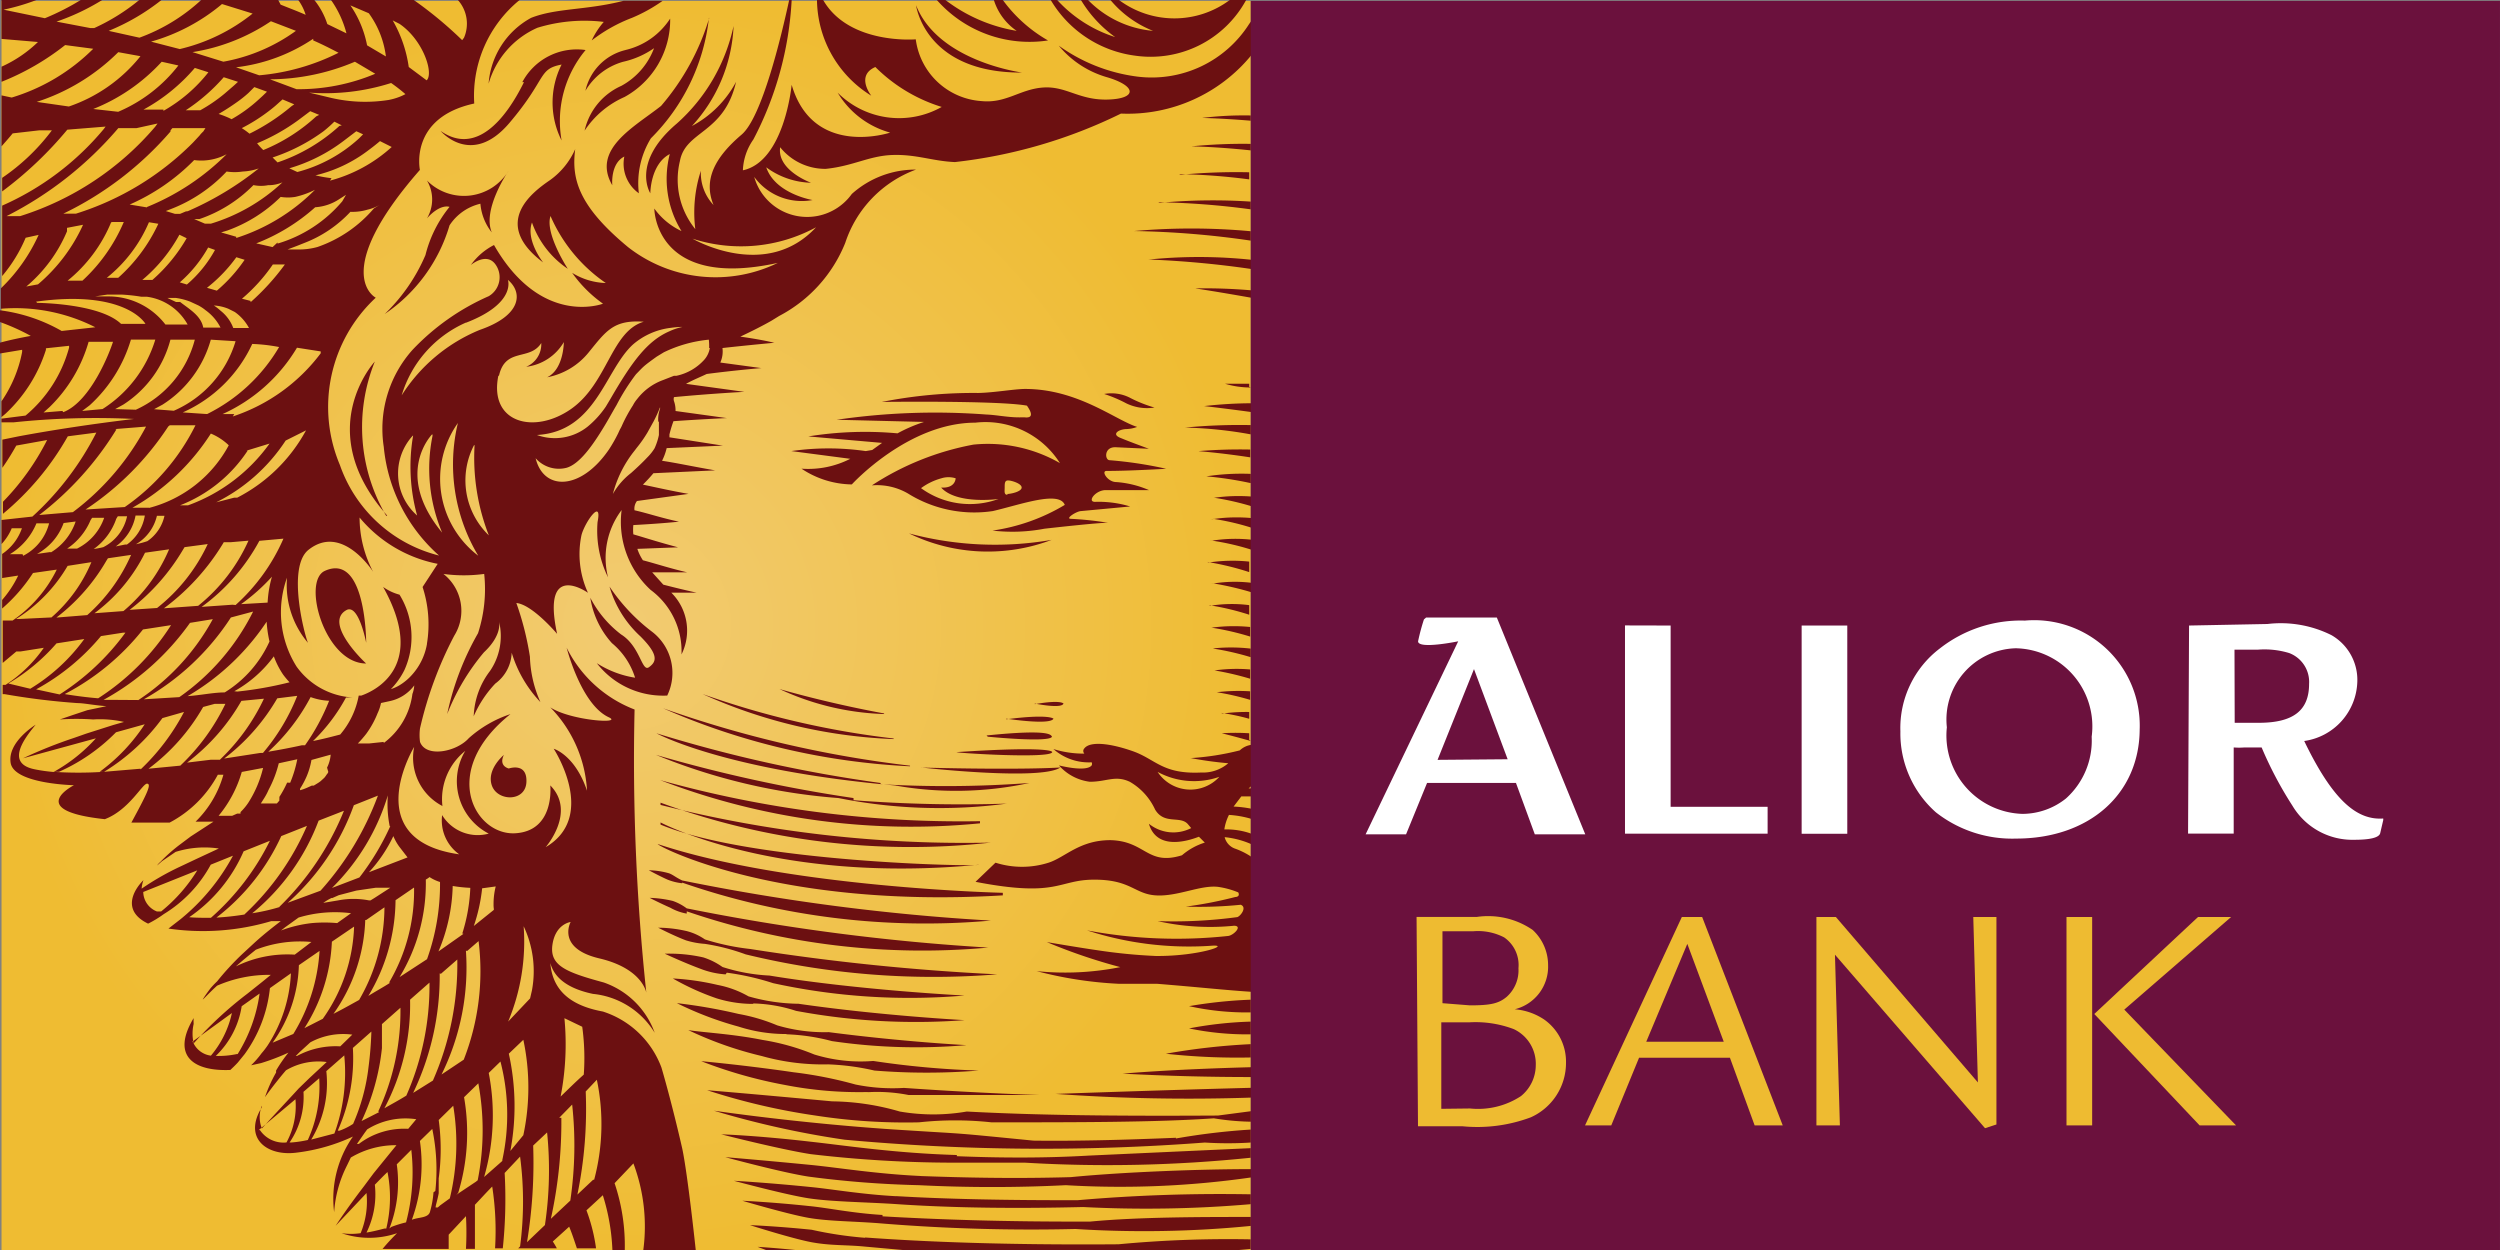 <svg xmlns="http://www.w3.org/2000/svg" xmlns:xlink="http://www.w3.org/1999/xlink" width="87.645" height="43.839" viewBox="0 0 87.645 43.839">
  <rect x="0" y="0" width="87.645" height="43.839" fill="#808080" stroke="none"/>
  <defs>
    <radialGradient id="radial-gradient" cx="0.5" cy="0.5" r="0.5" gradientUnits="objectBoundingBox">
      <stop offset="0" stop-color="#f2cb72"/>
      <stop offset="1" stop-color="#efbc32"/>
    </radialGradient>
    <linearGradient id="linear-gradient" x1="-4.259" y1="-6.197" x2="-5.259" y2="-6.197" gradientUnits="objectBoundingBox">
      <stop offset="0.5" stop-color="#6b113d"/>
      <stop offset="1" stop-color="#490624"/>
    </linearGradient>
  </defs>
  <g id="Alior" transform="translate(0.05 0.03)">
    <g id="Warstwa_1" data-name="Warstwa 1" transform="translate(-0.05 -0.03)">
      <rect id="Rectangle_2019" data-name="Rectangle 2019" width="43.795" height="43.795" transform="translate(0.054 0.032)" fill="url(#radial-gradient)"/>
      <path id="Path_6592" data-name="Path 6592" d="M91.037,19.7a6.311,6.311,0,0,0,5,.227,11.658,11.658,0,0,1-5-.227Zm3.41,6.495s1.548.238,1.656,0c0,0-.152-.173-1.656.022Zm1-.53s.942.195,1.007,0c0,0-.087-.141-1.007.022Zm-5.282.346s-1.732-.3-3.669-.855a9.352,9.352,0,0,0,3.669.877Zm-7.079,5.932a26.054,26.054,0,0,0,10.824,1.331,76.159,76.159,0,0,1-10.824-1.407c-.227-.108-.314-.195-.455-.249a2.717,2.717,0,0,0-.714-.108s.379.206.649.325a1.883,1.883,0,0,0,.52.13Zm7.988-4.1a39.66,39.66,0,0,1-8.659-2.013,24.442,24.442,0,0,0,8.659,2.035Zm-.574-.953a30.4,30.4,0,0,1-6.7-1.559,17.914,17.914,0,0,0,6.7,1.58ZM94.327,32.3s-7.49-.173-12.1-1.71c0,.076,4.2,2.273,12.1,1.8Zm-.8-2.511a39.217,39.217,0,0,1-11.214-1.44,24.517,24.517,0,0,0,11.214,1.515Zm-11.2-.649a25.47,25.47,0,0,0,11.571,1.4,43.3,43.3,0,0,1-11.571-1.321Zm6.765-.162a51.534,51.534,0,0,1-6.928-1.515,21.021,21.021,0,0,0,6.4,1.515,17.958,17.958,0,0,0,5.9.195,49.28,49.28,0,0,1-5.369-.119Zm-6.765.855s4.07,2.165,11.16,1.483c0,.076-7.978-.076-11.16-1.407Zm.92,3.117A25.5,25.5,0,0,0,93.819,34.22a76.583,76.583,0,0,1-10.575-1.375,1.775,1.775,0,0,0-.487-.26,3.907,3.907,0,0,0-.812-.108s.379.195.725.346a1.786,1.786,0,0,0,.574.206Zm8.216-5.044s4.2.476,4.882,0C96.3,27.909,95.064,28,91.459,27.909ZM93.8,26.827s2.165.216,2.251,0c-.043-.065-.065-.271-2.295-.043ZM71.315,22.389c.433-.238.693,1.147.693,1.147s0-3.182-1.45-2.522c-.812.368,0,3.247,1.45,3.247C71.975,24.24,70.492,22.844,71.315,22.389Zm24.744,4.979s.076-.227-3.356,0C92.7,27.4,96.005,27.606,96.059,27.368Zm-6.018,1.082a49.109,49.109,0,0,1-7.858-1.743S84.521,28,90.55,28.537a12.2,12.2,0,0,0,4.709-.087,39.575,39.575,0,0,1-5.217.043Zm2.674,13.043c-2.165-.065-3.843-.325-5.109-.465-1.959-.227-3.15-.26-3.15-.26s2.078.53,3.128.693a43.189,43.189,0,0,0,5.022.3h2.5a48.818,48.818,0,0,0,7.913-.173v-.336l-5.661.26c-1.732.1-3.28.076-4.644.022Zm-1.256.736c-1.6-.076-2.879-.292-3.875-.39-1.775-.173-2.988-.271-2.988-.271s1.992.541,2.923.682a35.428,35.428,0,0,0,3.864.3,51.123,51.123,0,0,0,5.152,0,32.213,32.213,0,0,0,6.495-.271v-.292c-1.786,0-4.47.1-6.321.281C94.706,42.327,92.942,42.284,91.459,42.23Zm-1.97,2.165a13.425,13.425,0,0,1-1.862-.281c-1.266-.13-2.165-.162-2.165-.162s1.494.476,2.165.6,1.212.087,1.862.152L91,44.839h11.43l.585-.054v-.336a41.139,41.139,0,0,0-4.633.173c-3.886.032-6.83-.087-8.876-.238ZM76.413,28.537c.195.563,1.18.585,1.212-.119s-.617-.476-.617-.476-.368-.076-.173-.476C76.835,27.466,76.218,27.974,76.413,28.537Zm14.18,14.4c-1.234-.065-2.241-.249-3.031-.325-1.5-.152-2.663-.216-2.663-.216s1.851.5,2.641.617,1.927.13,2.966.195c2.165.152,4.5.162,6.635.108a42.812,42.812,0,0,0,5.878-.1v-.346a57.91,57.91,0,0,0-6.062.206Q93.115,43.085,90.593,42.934Zm-4.546,1.894h1.082c-.823-.087-1.4-.119-1.4-.119ZM95.009,3.544s-2.944-.379-3.724-2.36C91.286,1.184,91.589,3.565,95.009,3.544Zm-4.9,40.05c-1.082-.065-1.905-.249-2.587-.314-1.331-.141-2.327-.184-2.327-.184s1.613.476,2.327.6,1.645.119,2.544.195a64.784,64.784,0,0,0,6.809.195,38.177,38.177,0,0,0,6.148-.108v-.314c-1.689,0-3.929,0-5.629.162-3.031.011-5.445-.076-7.285-.184Zm2.955-3.626a6.884,6.884,0,0,1-2.349,0,8.757,8.757,0,0,0-2.371-.357c-3.247-.3-4.384-.39-4.384-.39a22.731,22.731,0,0,0,3.8.888,20.621,20.621,0,0,0,3.626.238,11.756,11.756,0,0,1,2.544,0c2.955,0,5.78,0,7.794-.141a8.908,8.908,0,0,0,1.3.119v-.368l-1.158.152C98.235,40.13,95.529,40.1,93.061,39.968Zm6.581-24.68a4.622,4.622,0,0,1-.888-.357,1.429,1.429,0,0,0-.877-.119,4.752,4.752,0,0,1,.769.325A1.667,1.667,0,0,0,99.642,15.288ZM100.9,27.574a12.99,12.99,0,0,0,1.331.184,1.364,1.364,0,0,1-.953.325c-1.353.065-1.591-.465-2.392-.747s-1.5-.357-1.7-.1a.13.13,0,0,0,0,.184A3.54,3.54,0,0,1,96.1,27.26a1.873,1.873,0,0,0,1.342.465.13.13,0,0,1,0,.108c-.195.249-1.147,0-1.147,0a1.721,1.721,0,0,0,1.082.574c.6,0,.888-.238,1.4,0a2.165,2.165,0,0,1,.888.974c.325.541.877.206,1.147.509l.119.141a1.364,1.364,0,0,1-1.483-.152c.292,1,1.5.552,1.754.455l.206.206a2.241,2.241,0,0,0-.8.444c-1.223.379-1.266-.5-2.511-.53-1.082,0-1.58.6-2.165.79a3.074,3.074,0,0,1-1.862,0l-.7.671c2.912.563,2.879-.076,4.167-.076s1.407.509,2.165.552,1.548-.368,2.165-.3a2.933,2.933,0,0,1,.714.195h0s.087.152-.108.162a14.355,14.355,0,0,1-1.732.336,14.256,14.256,0,0,0,1.927-.065c.227.087,0,.39-.119.433a16.821,16.821,0,0,1-2.793.141,8.411,8.411,0,0,0,2.674.162c.314,0,0,.325-.195.357a16.929,16.929,0,0,1-4.958-.195,11.55,11.55,0,0,0,4.33.541c.779-.065-.368.368-1.916.357a19.113,19.113,0,0,1-2.078-.206c-.541-.076-1.743-.281-1.743-.281a19.582,19.582,0,0,0,2.576.877,9.85,9.85,0,0,1-2.933.141,13.953,13.953,0,0,0,2.879.444h1.342c1.353.108,2.446.227,3.312.281v-4.73a2.641,2.641,0,0,0-.552-.281.574.574,0,0,1-.39-.411,3.106,3.106,0,0,1,.942.249v-.368a2.587,2.587,0,0,0-.953-.152,1.634,1.634,0,0,1,.162-.509,3.485,3.485,0,0,1,.79.141v-.357a3.983,3.983,0,0,0-.628-.076l.271-.357h.357v-.281h-.1l.1-.087v-1.44a.736.736,0,0,0-.411.195,9.277,9.277,0,0,1-1.732.271Zm-1.147.487a2.684,2.684,0,0,0,2.165.173,1.375,1.375,0,0,1-2.165-.173Zm-12.989,9.2a7.057,7.057,0,0,1,1.57.238,20.382,20.382,0,0,0,4.719.141s-2.165-.108-4.828-.455a5.813,5.813,0,0,1-1.808-.238,6.354,6.354,0,0,0-1.353-.4,18.7,18.7,0,0,0-2.165-.379,11.821,11.821,0,0,0,2.165.823,5.412,5.412,0,0,0,1.656.26Zm-1.169-1.082a5.218,5.218,0,0,1,1.483.26,22.85,22.85,0,0,0,5.91.325s-2.912-.152-5.824-.574a6.6,6.6,0,0,1-1.754-.26,3.507,3.507,0,0,0-1.082-.4,8.941,8.941,0,0,0-1.57-.227A8.865,8.865,0,0,0,84.293,36a4.33,4.33,0,0,0,1.256.195ZM84.65,35.1a9.179,9.179,0,0,1,1.624.368,22.428,22.428,0,0,0,6.711.433s-3.7-.184-6.841-.7a6.375,6.375,0,0,1-1.645-.3,2.435,2.435,0,0,0-.671-.336,5.412,5.412,0,0,0-1.353-.13s.671.314,1.256.53a2.966,2.966,0,0,0,.877.195Zm3.561,3.215a8.519,8.519,0,0,1,1.613.216,22.667,22.667,0,0,0,3.659,0,30.959,30.959,0,0,1-3.7-.336,5.51,5.51,0,0,1-2.067-.227,8.107,8.107,0,0,0-1.808-.509c-1.082-.216-2.078-.26-2.609-.346a12.816,12.816,0,0,0,2.576.909,7.891,7.891,0,0,0,2.338.292Zm1.407.974a5.672,5.672,0,0,1,1.407.1h4.611s-1.992-.054-4.774-.249a6.5,6.5,0,0,1-1.7-.119A14.44,14.44,0,0,0,87,38.593c-1.4-.206-2.76-.346-3.247-.39a16.171,16.171,0,0,0,2.933.833,13.53,13.53,0,0,0,2.879.249Zm13.455-.53v-.346c-2.912.076-4.546.227-4.546.227,1.656.087,3.172.119,4.492.119ZM83.882,34.09a7.329,7.329,0,0,1,1.429.368,27.829,27.829,0,0,0,8.822.7,80.253,80.253,0,0,1-8.659-.888,8.226,8.226,0,0,1-1.591-.336,1.97,1.97,0,0,0-.639-.292,4.546,4.546,0,0,0-1-.119s.541.281.974.444A2.912,2.912,0,0,0,83.882,34.09ZM103.019,5.232V5.048a12.128,12.128,0,0,0-1.71.087S101.991,5.146,103.019,5.232ZM100.4,40.888c-1.829.076-3.475.119-5,.1-3.052-.3-2.165-.216-4.535-.368-3.54-.216-6.668-.682-6.668-.682a31.986,31.986,0,0,0,4.579,1.017,75.326,75.326,0,0,0,12.632.1,12.793,12.793,0,0,0,1.613,0V40.6a23.467,23.467,0,0,0-2.63.314ZM89.521,16.814a9.136,9.136,0,0,0-2.609,0l2.067.271a3.247,3.247,0,0,1-1.71.346,3.247,3.247,0,0,0,1.764.552s1.97-2.165,4.33-2.165a3.085,3.085,0,0,1,2.966,1.418,5.066,5.066,0,0,0-3.031-.649,9.742,9.742,0,0,0-3.561,1.429A2.165,2.165,0,0,1,91,18.3a4.395,4.395,0,0,0,2.977.617c.974-.227,2.327-.725,2.522-.216a6.787,6.787,0,0,1-2.533.9,6,6,0,0,0,1.818-.065c.574-.065,2.057-.227,2.241-.206a11.441,11.441,0,0,0-1.31-.141c-.216,0,.184-.26.346-.271h0l1.732-.162a3.81,3.81,0,0,0-1.234-.162c-.281,0,0-.39.346-.411h1.548A3.518,3.518,0,0,0,98.3,17.9c-.292,0-.541-.39-.336-.39.833,0,2.089-.076,2.089-.076a14.244,14.244,0,0,0-1.981-.3c-.173,0-.206-.465.206-.455l1.169.054c-.325-.119-.736-.271-1.017-.39s-.065-.281.206-.3a1.191,1.191,0,0,0,.4-.076c-.758-.238-2.078-1.331-3.929-1.331-.368,0-1.082.13-1.645.141a16.561,16.561,0,0,0-3.377.314s4.092-.054,5.087.13c.152.216.249.444-.076.411H94.9c-.411,0-.8-.087-1.158-.1a23.878,23.878,0,0,0-5.239.184l3.063.076a5.412,5.412,0,0,0-.931.4,12.535,12.535,0,0,0-3.128.108l2.587.227-.346.249Zm1.938,1.3a2.165,2.165,0,0,1,.714-.346.833.833,0,0,1,.5,0s0,.357-.509.325c.552.606,2.013.4,2.013.4a2.912,2.912,0,0,1-2.717-.379Zm3.052.238c-.152,0-.119-.119-.119-.26s0-.249.119-.249.476.108.476.249-.368.227-.53.227ZM99.491,10.1a34.087,34.087,0,0,1,3.583.336v-.325a17.482,17.482,0,0,0-3.637-.011Zm2.284,8.356a9.742,9.742,0,0,1,1.3.3v-.346a6.072,6.072,0,0,0-1.353.043ZM82.561,25.387A1.818,1.818,0,0,0,82,23.125a6.57,6.57,0,0,1-1.461-1.559,3.8,3.8,0,0,0,1.082,1.743c.671.671.552.9.3,1.082s-.3-.725-.974-1.147a3.821,3.821,0,0,1-1.082-1.288,3.074,3.074,0,0,0,.758,1.591,2.565,2.565,0,0,1,.812,1.212,3.507,3.507,0,0,1-1.342-.509,2.944,2.944,0,0,0,2.414,1.137Zm20.566,14.072v-.325c-3.356.087-6.949.216-6.949.216a65.279,65.279,0,0,0,6.841.13Zm0-28.046v-.227a19.484,19.484,0,0,0-2.057-.076s.725.108,1.948.325Zm0,4.005v-.281a15.057,15.057,0,0,0-1.743.1s.6.065,1.634.206Zm-1.472,4.535a8.811,8.811,0,0,1,1.472.346v-.368a5.217,5.217,0,0,0-1.58.043Zm.054,1.5a10.825,10.825,0,0,1,1.418.336v-.346a4.784,4.784,0,0,0-1.526.032Zm0-2.262a8.659,8.659,0,0,1,1.418.336v-.357a5.737,5.737,0,0,0-1.526.043ZM74.14,7.332a1.3,1.3,0,0,1,0,1.321c.476-.53.79-.4.79-.4a4.33,4.33,0,0,0-.844,1.689,6.278,6.278,0,0,1-1.429,2.067A5.694,5.694,0,0,0,74.93,8.9a1.775,1.775,0,0,1,1.082-.758,1.862,1.862,0,0,0,.4,1.007C76.067,8.339,77,6.986,77,6.986a1.829,1.829,0,0,1-2.858.346Zm3.4-3.453C76.889,5.2,75.85,6.455,74.616,5.59c0,0,1.082,1.288,2.414-.281s.985-1.883,1.829-2.046a2.955,2.955,0,0,0,0,2.663A3.886,3.886,0,0,1,79.7,2.754a2.165,2.165,0,0,0-2.219,1.126Zm6.495-2.251a8.432,8.432,0,0,1-1.689,3.085c-.931.736-2.446,1.515-1.71,2.782,0,0-.076-.758.422-1.007a1.266,1.266,0,0,0,.509,1.288,3.009,3.009,0,0,1,.422-1.927,7.047,7.047,0,0,0,2.035-4.221Zm18.932.206a4.048,4.048,0,0,1-3.929,1.851A6.029,6.029,0,0,1,96.287,2.6a3.42,3.42,0,0,0,1.667,1.1c1.082.314,1.082.758.065.79s-1.461-.476-2.273-.422-1.3.563-2.165.476a2.49,2.49,0,0,1-2.306-2.165S88.937,2.58,88.028,1h-.216a3.994,3.994,0,0,0,1.905,3.356s-.563-.7.141-1.007a5.639,5.639,0,0,0,2.327,1.4,3.042,3.042,0,0,1-3.648-.5,3.107,3.107,0,0,0,1.84,1.4s-2.7.9-3.453-1.678c0,0-.249,2.684-1.71,3a2.013,2.013,0,0,1,.368-1.082A11.831,11.831,0,0,0,86.924,1h-.087c-.271,1.256-.953,4.113-1.667,4.719-.931.79-1.353,1.58-.985,2.468a1.634,1.634,0,0,1-.444-1.2,4.73,4.73,0,0,0-.195,2.046,2.749,2.749,0,0,1-.541-2.381c.195-1.082,1.548-.953,1.97-2.782a3.745,3.745,0,0,1-1.548,1.548,5.531,5.531,0,0,0,1.461-3.507A6.365,6.365,0,0,1,82.9,5.33c-1.624,1.375-.931,2.446-.931,2.446s0-1.017.682-1.375a3.485,3.485,0,0,0,.411,2.7,2.446,2.446,0,0,1-.953-.79s0,2.858,4.33,1.905a4.979,4.979,0,0,1-5.25-.552C79.444,8.22,79.2,7.267,79.336,6.228a2.652,2.652,0,0,1-.877,1.082c-.585.4-2.1,1.494-.249,2.89,0,0-.617-.779-.39-1.4a3.247,3.247,0,0,0,1.256,1.624s-.812-1.245-.606-1.851a5.488,5.488,0,0,0,1.938,2.349,2.371,2.371,0,0,1-1.18-.357,4.525,4.525,0,0,0,1.082,1.082s-2.165.833-3.821-2.057a2.273,2.273,0,0,0-.812.7s.563-.476.877,0a.769.769,0,0,1-.249,1.093,8.237,8.237,0,0,0-2.674,1.883,4.157,4.157,0,0,0-1.007,3.4,5.823,5.823,0,0,0,1.938,3.81,4.947,4.947,0,0,1-3.475-3.172,5.228,5.228,0,0,1,1.256-5.867s-1.645-.833,1.548-4.481c0,0-.39-1.829,1.905-2.327A4.33,4.33,0,0,1,77.387,1H75.222a1.245,1.245,0,0,1,.216,1.321l-.065.087A13.952,13.952,0,0,0,73.675,1h-2.9a3.582,3.582,0,0,1,.541,1.169l-.671-.325A2.619,2.619,0,0,0,70.189,1h-.563a1.786,1.786,0,0,1,.26.52c-.292-.13-.585-.238-.877-.357L68.923,1h-2.7a6.408,6.408,0,0,1-2.165,1.321L62.98,2.082A7.577,7.577,0,0,0,64.831,1h-.779a7.166,7.166,0,0,1-1.58.985h-.13l-1.191-.227A7.826,7.826,0,0,0,62.753,1H62a8.659,8.659,0,0,1-1.256.639l-1.45-.3A7.382,7.382,0,0,0,60.447,1H59.224V2.364l1.277.108a4.47,4.47,0,0,1-1.277.866v.53a8.908,8.908,0,0,0,2.23-1.288l.985.13a6.841,6.841,0,0,1-2.858,1.71l-.357-.076V6.131c.13-.152.26-.292.39-.455l.942-.108h.433l-.065.087a7.3,7.3,0,0,1-1.678,1.58v.476A13.184,13.184,0,0,0,61.53,5.546h0l1.342-.108-.065.087h0a9.742,9.742,0,0,1-3.561,2.684v2.468a5.163,5.163,0,0,0,.823-1.342l.455-.1A6.051,6.051,0,0,1,59.2,11.11v.714a6.2,6.2,0,0,1,3.312.649l-1.18.13a5.834,5.834,0,0,0-2.165-.725v.411a7.382,7.382,0,0,1,1.082.487c-.357.065-.725.141-1.082.238v.379l.779-.13v.076a4.557,4.557,0,0,1-.725,1.732v.552l.13-.108a5.206,5.206,0,0,0,1.429-2.251V13.21l.812-.087v.065a4.7,4.7,0,0,1-1.526,2.381l-.844.108v.13h.422a27.5,27.5,0,0,1,4.221-.119c-1.45.173-2.8.379-4.027.606l-.585.119h0V17.4c.227-.325.39-.606.487-.779l1.082-.195a8.724,8.724,0,0,1-1.548,2.165v.422a9.742,9.742,0,0,0,2.273-2.717l1-.13a10.24,10.24,0,0,1-2.241,2.944l-1.082.119v.844a1.851,1.851,0,0,0,.357-.552h.357a1.786,1.786,0,0,1-.693.9h0v.844l.563-.087a3.778,3.778,0,0,1-.563.855v.3a5.845,5.845,0,0,0,1.082-1.245l.833-.119a4.644,4.644,0,0,1-1.548,1.786h-.346V24.24l.476-.4h.141l.823-.13a4.806,4.806,0,0,1-1.342,1.3h-.1v.325h.065a24.786,24.786,0,0,0,2.555.314c.227,0,.574.076,1.017.108l-.671.141-.52.173-.444.152a8.486,8.486,0,0,1,1.169,0,3.775,3.775,0,0,1,1.082.087l-.379.108-.942.3-.433.152a16.238,16.238,0,0,0-1.786.714l2.555-.7a5.726,5.726,0,0,1-1.483,1.18,5.488,5.488,0,0,1-.628-.087c-1.017-.184-.5-.974,0-1.57,0,0-1,.606-.877,1.342s2.219.779,2.219.779-1.754.888,1.082,1.191c.855-.325,1.321-1.256,1.483-1.245s0,.346-.552,1.364h1.342a4.07,4.07,0,0,0,1.689-1.678h.195a3.691,3.691,0,0,1-.974,1.645h.628l-.8.52-.346.26a5.672,5.672,0,0,0-.714.628.628.628,0,0,0-.119.13l.173-.152.476-.325a3.377,3.377,0,0,1,1.515-.119l-.79.368-.574.271a9.449,9.449,0,0,0-1.342.769,1.082,1.082,0,0,1,.065-.3c-.368.368-.758,1.082.162,1.526a3.8,3.8,0,0,0,.552-.336h0a4.579,4.579,0,0,0,1.645-1.732l.779-.314a7.361,7.361,0,0,1-1.764,2.165h0l-.065.054-.433.336a8.4,8.4,0,0,0,3.6-.26h.336c-.238.184-.563.433-.909.747l-.422.39a9.676,9.676,0,0,0-.9.974,3.249,3.249,0,0,0-.227.238h0c-.1.13-.184.249-.26.368s.173-.173.487-.455a4.525,4.525,0,0,1,1.883-.379l-.292.238-.53.422a13.335,13.335,0,0,0-1.883,1.743,1.526,1.526,0,0,1,0-.682,1.758,1.758,0,0,1,0-.206c-.8,1.331,0,1.873,1.288,1.818.065-.065.152-.141.26-.26l.238-.292h0a4.774,4.774,0,0,0,.888-2.316l.736-.52a5.055,5.055,0,0,1-.812,2.522h0a2.772,2.772,0,0,1-.216.281,3.247,3.247,0,0,1-.368.422l.346-.076a7.414,7.414,0,0,0,.963-.368,5.25,5.25,0,0,0-.433.628V38.6a4.959,4.959,0,0,0-.39.866s.292-.422.736-.942a2.23,2.23,0,0,1,1.429-.292l-.606.563-.379.368h0c-.087.1-1.007,1.082-1.288,1.4a1.082,1.082,0,0,1,0-.8v.054c-.671,1.082.173,1.732,1.223,1.591a6.5,6.5,0,0,0,1.97-.563,3.8,3.8,0,0,0-.66,2.652,4.221,4.221,0,0,1,.444-1.624l.141-.292a3.074,3.074,0,0,1,1.6-.433l-.238.292-.563.693-.346.465c-.357.465-.693.931-.985,1.375l1.082-1.147a2.9,2.9,0,0,1-.206,1.407,2.317,2.317,0,0,1-.671,0,3.009,3.009,0,0,0,1.948,0,7.34,7.34,0,0,0-.509.552H74.9v-.5l.606-.649a10.42,10.42,0,0,1,0,1.147h.314V43.237c.206-.216.4-.433.606-.639a10.133,10.133,0,0,1,.1,2.165h.271a16.581,16.581,0,0,0,.065-2.641l.541-.574a12.058,12.058,0,0,1,0,3.15l-.065.065h1.353a2.379,2.379,0,0,0-.141-.238l.574-.52c.1.238.184.5.271.758h.671a6.094,6.094,0,0,0-.336-1.331l.574-.53a7.382,7.382,0,0,1,.336,1.927h.433a6.841,6.841,0,0,0-.357-2.349l.66-.693a6.278,6.278,0,0,1,.346,3.042h1.84s-.281-2.663-.476-3.572c0,0-.325-1.45-.725-2.825a3.247,3.247,0,0,0-2.057-1.97c-.877-.162-1.754-.563-1.84-1.7.108.411.465.866,1.494,1.082a2.868,2.868,0,0,1,2.165,1.364,2.912,2.912,0,0,0-1.786-1.764c-1.31-.357-1.905-.585-1.8-1.321s.639-.8.639-.8-.509.92,1.007,1.277,1.645,1.2,1.645,1.2a77.1,77.1,0,0,1-.411-9.926,4.427,4.427,0,0,1-2.381-2.165s.5,1.981,1.472,2.435c.541.249-1.342.119-2.046-.346a4.535,4.535,0,0,1,1.288,2.923c-.422-1.256-1.169-1.472-1.169-1.472S80.137,29.62,78.3,30.7c0,0,1.082-1.234.162-2.165,0,0,.173,1.6-1.234,1.678s-2.684-2.165-.162-4.178a4.135,4.135,0,0,0-1.461.844c-.422.476-1.5.7-1.71.13h0a1.8,1.8,0,0,1,0-.476,13.422,13.422,0,0,1,1.2-3.247,1.645,1.645,0,0,0-.379-2.165,5.3,5.3,0,0,0,1.429,0,5.012,5.012,0,0,1-.216,2.078,9.742,9.742,0,0,0-1.082,2.836,7.75,7.75,0,0,1,1.288-2.165c.66-.617.53-1.082.53-1.082a2.165,2.165,0,0,1-.314,1.732,2.782,2.782,0,0,0-.574,1.591,3.94,3.94,0,0,1,.758-1.147,1.4,1.4,0,0,0,.574-1.082,4.33,4.33,0,0,0,1.007,1.732,4.157,4.157,0,0,1-.368-1.591,10.294,10.294,0,0,0-.476-1.883c.563.054,1.429,1.082,1.429,1.082-.563-2.609,1.082-1.44,1.082-1.44a3.247,3.247,0,0,1-.227-2.024c.119-.455.736-1.321.563-.455a3.713,3.713,0,0,0,.368,1.938,2.782,2.782,0,0,1,.476-2.36,3.247,3.247,0,0,0,1.017,2.8,2.674,2.674,0,0,1,1.082,2.262,1.873,1.873,0,0,0-.357-2.165h.888c-.455-.1-.833-.195-1.169-.281l-.39-.433h1.223c-.649-.152-1.082-.3-1.548-.422a1.7,1.7,0,0,1-.195-.4l1.429-.054c-.66-.173-1.158-.336-1.57-.455a1.733,1.733,0,0,1,0-.325c1.007-.054,1.6-.119,1.6-.119-.617-.13-1.082-.292-1.559-.4a.439.439,0,0,1,.087-.325l1.808-.249c-.671-.119-1.18-.238-1.6-.325.152-.152.271-.281.368-.4l2.165-.1c-.758-.13-1.353-.26-1.862-.336a1.97,1.97,0,0,0,.162-.444l1.97-.087-1.873-.292v-.1a4.331,4.331,0,0,1,.141-.465c1.082-.076,1.873-.108,1.873-.108l-1.8-.249a.974.974,0,0,0-.054-.346.227.227,0,0,1,0-.141c1.375-.13,2.468-.184,2.468-.184l-2.046-.281c.227-.13.5-.238.725-.346,1.082-.141,1.916-.206,1.916-.206l-1.44-.195a.931.931,0,0,0,.076-.509c1.082-.119,1.818-.184,1.818-.184-.422-.1-.823-.162-1.191-.216.39-.184.758-.368,1.082-.552l.281-.173a4.99,4.99,0,0,0,2.316-2.565,4.092,4.092,0,0,1,2.479-2.565,3.334,3.334,0,0,0-2.251.855,1.927,1.927,0,0,1-3.421-.6,2.067,2.067,0,0,0,2.046.812s-1.31-.216-1.624-1.147a2.76,2.76,0,0,0,1.57.541s-1.2-.433-1.082-1.245a2.024,2.024,0,0,0,1.6.758c.974-.1,1.526-.465,2.36-.487s1.386.216,2.165.249a17.6,17.6,0,0,0,5.823-1.7,5.6,5.6,0,0,0,4.579-2.057V1.725ZM64.82,32.953h-.152a.747.747,0,0,1-.476-.682l1.894-.758A5.639,5.639,0,0,1,64.82,32.953ZM65.9,37.532l1.4-1.017a3.453,3.453,0,0,1-.736,1.494.79.79,0,0,1-.628-.476Zm1.57.422a3.127,3.127,0,0,1-.736.065,3.052,3.052,0,0,0,.909-1.743l.628-.444a5.412,5.412,0,0,1-.769,2.122ZM79.964,42.36l-.552.52a14.9,14.9,0,0,0,.292-3.615l.39-.411A7.577,7.577,0,0,1,80,42.36Zm-1.082-5.7.7.336a8.074,8.074,0,0,1,.054,1.678c-.281.249-.541.509-.812.769a9.6,9.6,0,0,0,.13-2.782Zm-.108,3.529.455-.465a13.228,13.228,0,0,1-.065,3.366l-.682.639a15.8,15.8,0,0,0,.368-3.54ZM72.278,8.306A4.535,4.535,0,0,1,70.3,9.659a2.381,2.381,0,0,1-.628.087h-.422l.314-.119.3-.119a4.33,4.33,0,0,0,1.591-1.082,1.818,1.818,0,0,0,.6-.076,1.472,1.472,0,0,0,.433-.173Zm-4.9,10.142-.628.162a6.224,6.224,0,0,0,2.435-2.165l.714-.357a5.715,5.715,0,0,1-2.414,2.36Zm2.414,1.386Zm.974,7.577a1.256,1.256,0,0,1-.13.5l.043.152h0a.238.238,0,0,1-.054.087.822.822,0,0,1-.087.119h0l-.13.119h0l-.076.054h0l-.162.1H70.1l-.119.054h0a1.829,1.829,0,0,1-.292.108v-.054h0a2.977,2.977,0,0,0,.227-.422,2.609,2.609,0,0,0,.173-.585l.823-.227h-.152ZM70.914,29h0l-.022-.043Zm-1.678-.563a3.756,3.756,0,0,1-.271.5h0v.054a.465.465,0,0,0,0,.076h0l-.087.1h-.563l.13-.206a2.066,2.066,0,0,0,.141-.271,3.983,3.983,0,0,0,.357-.931l.649-.141a4.167,4.167,0,0,1-.249.823Zm.52-1.31c-.39.087-.79.162-1.18.227a6.993,6.993,0,0,0,1.483-1.916,2.165,2.165,0,0,0,.649.13,7.339,7.339,0,0,1-.844,1.559Zm-1.472.271-1.256.195a7.166,7.166,0,0,0,1.862-2.111l.7-.087a7.144,7.144,0,0,1-1.2,2Zm-.9-2.165a4.33,4.33,0,0,0,1.386-1.223,2.945,2.945,0,0,0,.325.639,2.987,2.987,0,0,0,.227.271,13.171,13.171,0,0,1-1.829.325Zm.66-2.793a8.021,8.021,0,0,1-2.587,3l-1.245.076a8.757,8.757,0,0,0,3.052-2.868Zm-.422-.26a6.711,6.711,0,0,0,1.082-.963,3.994,3.994,0,0,0-.152.909Zm.888.4a4.264,4.264,0,0,0,.108.909,4.07,4.07,0,0,1-1.57,1.786c-.4,0-.844.1-1.3.13a8.443,8.443,0,0,0,2.868-2.76ZM67.321,22.2l-1.082.076a6.917,6.917,0,0,0,2.024-2.316l.844-.076a6.744,6.744,0,0,1-1.678,2.327Zm-2.923-3.4h-.585a7.826,7.826,0,0,0,2.749-2.6,2.035,2.035,0,0,1,.628.411A4.438,4.438,0,0,1,64.4,18.806Zm3.41-2,.812-.249a6.04,6.04,0,0,1-2.858,2.165h-.281A5.012,5.012,0,0,0,67.851,16.8Zm-3.172,2.284h.3a1.451,1.451,0,0,1-.6.888,3.346,3.346,0,0,1-.4.108,1.57,1.57,0,0,0,.736-1Zm-1.082,1.007-.325.065a1.71,1.71,0,0,0,.693-1.082h.325a1.537,1.537,0,0,1-.628,1.017Zm2.814-4.579-.79-.054a4.86,4.86,0,0,0,2.435-2.4,6.089,6.089,0,0,1,.942.108h0a6.027,6.027,0,0,1-2.522,2.349Zm-.682-7.1-.206.087h-.173l-.325-.1.195-.076a5.282,5.282,0,0,0,1.938-1.31h0a1.829,1.829,0,0,0,.563,0,1.959,1.959,0,0,0,.563-.108,10.954,10.954,0,0,1-2.49,1.5Zm2.9-.92a1.223,1.223,0,0,0,.487-.1,6.365,6.365,0,0,1-2.511,1.45h-.206l-.379-.162h.184a4.838,4.838,0,0,0,1.894-1.191h0a1.3,1.3,0,0,0,.53,0Zm-4.265.779-.606-.1a7.231,7.231,0,0,0,2.262-1.559h0a1.84,1.84,0,0,0,.5,0,1.916,1.916,0,0,0,.639-.206,8.411,8.411,0,0,1-2.793,1.851Zm0,.509.4.065a5.824,5.824,0,0,1-1.407,1.894h-.4A5,5,0,0,0,64.4,8.772ZM65.4,9.2l.314.152a5.77,5.77,0,0,1-1.2,1.461H64.16a5.51,5.51,0,0,0,1.321-1.624Zm1.007.455.3.108a4.33,4.33,0,0,1-.985,1.212l-.249-.076a4.611,4.611,0,0,0,1.007-1.245ZM67.4,10l.346.108a5.412,5.412,0,0,1-.974,1.082l-.346-.1a5.326,5.326,0,0,0,1.05-1.1Zm-.216,1.829.216.108h0a1.624,1.624,0,0,1,.5.563h-.552a1.386,1.386,0,0,0-.444-.606,1.655,1.655,0,0,0-.238-.184,1.537,1.537,0,0,1,.52.119Zm.769-.281-.3-.076a6.051,6.051,0,0,0,1.082-1.2h.422a8.3,8.3,0,0,1-1.2,1.321ZM68.9,9.5l-.173.162-.574-.13h0a6.743,6.743,0,0,0,2.067-1.266h0a1.732,1.732,0,0,0,.855-.292L71.3,7.83l-.13.227A4.719,4.719,0,0,1,68.9,9.54ZM67.451,9.3l-.53-.152.216-.065a5.109,5.109,0,0,0,1.873-1.18h0a1.58,1.58,0,0,0,.509,0,2.944,2.944,0,0,0,.693-.249,6.787,6.787,0,0,1-2.76,1.689Zm1.862-2.4a5.856,5.856,0,0,0,1.894-.953l.455-.346.238.108-.141.141a5.1,5.1,0,0,1-2.165,1.18Zm1.754-1.483A6.105,6.105,0,0,1,68.9,6.694l-.173-.173a6.408,6.408,0,0,0,1.786-.92,4.774,4.774,0,0,0,.379-.336l.26.13Zm-.812-.336A6.2,6.2,0,0,1,68.4,6.261a2.264,2.264,0,0,1-.216-.238,6.928,6.928,0,0,0,1.429-.8l.433-.325.314.13Zm-.866-.357a7.165,7.165,0,0,1-1.472.963,2.589,2.589,0,0,0-.271-.195,6.171,6.171,0,0,0,.931-.585c.173-.13.281-.227.292-.238l.206-.184.411.173Zm-1.017-.357-.13.119a5.142,5.142,0,0,1-.953.693,3.042,3.042,0,0,0-.455-.184c.281-.162.52-.325.7-.455a4.082,4.082,0,0,0,.346-.281l.206-.206.444.162Zm-1-.368-.325.281a5.478,5.478,0,0,1-.855.585h-.509a6.494,6.494,0,0,0,1.331-1.158l.5.162ZM64.9,4.843H64.2A6.375,6.375,0,0,0,66,3.381l.476.152A5.347,5.347,0,0,1,64.9,4.886Zm.249.725.065-.076h1.158l-.076.119a.919.919,0,0,0-.13.141L65.935,6a9.969,9.969,0,0,1-4.1,2.49h-.444a11.636,11.636,0,0,0,3.756-2.879ZM63.11,8.783h.4a5.975,5.975,0,0,1-1.45,2.057h-.52a5.174,5.174,0,0,0,1.526-2.046Zm-.173,2.544h.487a6.094,6.094,0,0,1,.7.076h.195a1.927,1.927,0,0,1,1.429.974h-.779a2.522,2.522,0,0,0-2-.985H62.5Zm2.511.26H65.34l-.3-.141h.3a2.23,2.23,0,0,1,.5.13l.281.13a1.548,1.548,0,0,1,.26.173,1.689,1.689,0,0,1,.52.606h-.606c-.076-.422-.509-.66-.812-.9Zm1.115,1.321.866.054A3.864,3.864,0,0,1,65.264,15.4l-.693-.054.3-.162a3.962,3.962,0,0,0,1.689-2.273Zm-1.44,3h.9a7.577,7.577,0,0,1-2.479,2.868l-1.375.087a10.164,10.164,0,0,0,2.9-2.912ZM62.4,19.152h.422a1.894,1.894,0,0,1-.953,1.082h-.346a2.251,2.251,0,0,0,.823-1ZM63.3,19.1h.325a1.58,1.58,0,0,1-.833,1.082,3.1,3.1,0,0,1-.336.065,2.165,2.165,0,0,0,.79-1.061Zm-.346,1.472.812-.119a6.083,6.083,0,0,1-1.537,2.111l-1.082.087A6.765,6.765,0,0,0,62.9,20.657Zm1.3-.195.844-.119a5.759,5.759,0,0,1-1.6,2.165l-1.017.076A5.9,5.9,0,0,0,64.2,20.484Zm1.386-.195.812-.108h0a6.148,6.148,0,0,1-1.775,2.241l-.963.065a7.382,7.382,0,0,0,1.873-2.111Zm1.375-.173h.238l.628-.054a6.159,6.159,0,0,1-1.764,2.284l-1.2.087a7.966,7.966,0,0,0,2.046-2.23Zm.368-4.492h-.411a5.834,5.834,0,0,0,2.609-2.327l.833.13v.065A6.343,6.343,0,0,1,67.332,15.6Zm3.41-8.27a4.7,4.7,0,0,1-.563-.1,4.925,4.925,0,0,0,1.883-.9c.162-.119.292-.227.379-.3l.411.206a5.2,5.2,0,0,1-2.165,1.18Zm2.381-5.412c.833.563,1.212,1.743.953,1.981L73.5,3.349a4.557,4.557,0,0,0-.563-1.634Zm.325,2.4a2.089,2.089,0,0,1-.714.271,5.271,5.271,0,0,1-2.013-.076l-.769-.184a7.577,7.577,0,0,0,2.879-.336,6.041,6.041,0,0,1,.563.444Zm-1.4-2.771a3.247,3.247,0,0,1,.6,1.515l-.66-.39a3.713,3.713,0,0,0-.585-1.4Zm-.487,1.7.714.422a6.928,6.928,0,0,1-2.76.541l-.931-.346a7.707,7.707,0,0,0,2.977-.617Zm-1.461-.747c.325.141.617.292.888.433a7.674,7.674,0,0,1-2.782.79l-.812-.281a6.116,6.116,0,0,0,2.706-1Zm-.606-.336a6.192,6.192,0,0,1-2.544,1.082l-1.082-.336a6.819,6.819,0,0,0,2.749-1.082Zm-2.6-.942,1.082.336a6.419,6.419,0,0,1-2.555,1.245l-1.007-.26a6.711,6.711,0,0,0,2.479-1.31ZM60.458,4.572a7.166,7.166,0,0,0,2.858-1.743l.779.141a5.477,5.477,0,0,1-2.511,1.764Zm1.981.249a6.494,6.494,0,0,0,2.4-1.656l.585.13a5.282,5.282,0,0,1-2.111,1.624ZM59.874,8.577H59.4a12.686,12.686,0,0,0,3.918-3.085h.639l.736-.162-.087.119a10.262,10.262,0,0,1-4.73,3.128Zm1.645.487V8.988l.563-.108a5.975,5.975,0,0,1-1.58,2.089l-.411.076a5.12,5.12,0,0,0,1.429-1.938Zm-1.082,2.511c3.128-.433,3.821.758,3.832.779h-.855c-.758-.725-2.944-.736-2.944-.736Zm.92,3.832-.66.054.216-.195a5.185,5.185,0,0,0,1.364-2.284h.855c-.1.325-.769,2.089-1.743,2.468Zm.693,0,.26-.195a5.066,5.066,0,0,0,1.45-2.306h.855a4.395,4.395,0,0,1-1.851,2.435Zm1.158-.065.292-.162a3.875,3.875,0,0,0,1.645-2.273H66a3.724,3.724,0,0,1-2.067,2.457Zm0,.7,1.082-.087a9.027,9.027,0,0,1-2.565,3l-1.18.1a11.063,11.063,0,0,0,2.706-3ZM59.96,20.43h-.444a2.284,2.284,0,0,0,.931-1.082h.444a1.764,1.764,0,0,1-.909,1.137Zm.974-.076-.465.065a2.013,2.013,0,0,0,.931-1.082l.422-.054a2.013,2.013,0,0,1-.866,1.082ZM59.852,22.7h-.119a5.412,5.412,0,0,0,1.808-1.862l.833-.13a5.25,5.25,0,0,1-1.4,1.938Zm-.39,2.262a6.852,6.852,0,0,0,1.689-1.407l.974-.152a6.5,6.5,0,0,1-1.894,1.743Zm.974.206A7.815,7.815,0,0,0,62.71,23.3l.769-.119h.087a8.519,8.519,0,0,1-2.306,2.165Zm1.007.162a8.508,8.508,0,0,0,2.739-2.262l.985-.152a8.454,8.454,0,0,1-2.555,2.565c-.379-.032-.725-.076-1.137-.141Zm1.689.206H62.8a9.06,9.06,0,0,0,3.031-2.7l.8-.13a7.945,7.945,0,0,1-2.609,2.836Zm-2.057,2.522h.162a6.5,6.5,0,0,0,2-1.386l1.007-.281a6.386,6.386,0,0,1-1.58,1.667h.141A13.206,13.206,0,0,1,61.075,28.061Zm3.02-.108-1.277.108a7.176,7.176,0,0,0,2.046-1.883l.758-.216A7.685,7.685,0,0,1,64.1,27.974Zm.281,0a7.079,7.079,0,0,0,1.916-2.165l.4-.108h.379a7.371,7.371,0,0,1-1.58,2.165Zm2.511-.314h-.336l-.823.1a7.155,7.155,0,0,0,1.905-2.165l.79-.076a7.155,7.155,0,0,1-1.537,2.132ZM67.31,29.6h-.476a4.254,4.254,0,0,0,.812-1.537l.747-.141a3.951,3.951,0,0,1-.52,1.223,1.96,1.96,0,0,1-.271.325h0v.054h-.119Zm-1.515,3.561a5.412,5.412,0,0,0,1.916-2.316l.92-.368a8.736,8.736,0,0,1-2.067,2.7c-.281,0-.53,0-.769-.022Zm1.948-.1a9.45,9.45,0,0,1-.985.108,7.577,7.577,0,0,0,2.273-2.858l.9-.357a9.233,9.233,0,0,1-2.187,3.1Zm1.223-.26h0a6.906,6.906,0,0,1-.953.216,7.685,7.685,0,0,0,2.327-3.247l.888-.346a9.872,9.872,0,0,1-2.262,3.366Zm4.579,3.247.682-.6a9.558,9.558,0,0,1-.812,3.962c-.26.162-.52.3-.769.444a7.75,7.75,0,0,0,.9-3.821Zm-1.082,3.94-.617.314a7.978,7.978,0,0,0,.714-2.555q0-.406,0-.844l.649-.574a8.345,8.345,0,0,1-.779,3.637Zm2.165-4.849.574-.5a10.1,10.1,0,0,1-.855,4.243l-.693.433a9.482,9.482,0,0,0,.931-4.189Zm.92-.8.4-.346a8.508,8.508,0,0,1-.52,4.157l-.779.52a8.465,8.465,0,0,0,.855-4.341Zm-.13-.6-.877.617a6.235,6.235,0,0,0,.5-2.295,5.142,5.142,0,0,0,.617.065,6.062,6.062,0,0,1-.281,1.6Zm-1.277.888-.963.628a6.332,6.332,0,0,0,.92-3.42.671.671,0,0,0,.13-.087,1.44,1.44,0,0,0,.368.173,7.793,7.793,0,0,1-.455,2.706Zm-1.288.823c-.249.162-.509.3-.769.465a6.614,6.614,0,0,0,.953-3.356l.649-.444a6.332,6.332,0,0,1-.877,3.334Zm0-5.488a8.929,8.929,0,0,1-1.082,1.8l-.963.368a7.675,7.675,0,0,0,1.959-3.247,3.984,3.984,0,0,0,.065,1.082Zm-2.035,2.522.227-.1.617-.162.682-.1h.509l-.552.357-.141.087h-.054a2.836,2.836,0,0,0-1.082,0l-.52.087a1.916,1.916,0,0,1,.292-.173Zm1.191.769.639-.444a6.5,6.5,0,0,1-.888,3.247c-.292.162-.6.336-.9.487a6.029,6.029,0,0,0,1.115-3.291ZM70.481,36.72l-.639.325a6.094,6.094,0,0,0,.963-3.031l.779-.53a5.921,5.921,0,0,1-1.1,3.236Zm1.624-5.142a5.023,5.023,0,0,0,.855-1.266,1.765,1.765,0,0,0,.206.368l.292.379Zm.52-4.568-.509.054h-.4a4.21,4.21,0,0,0,.292-.336,3.247,3.247,0,0,0,.4-.725,1.537,1.537,0,0,0,.119-.357l.3-.065a1.44,1.44,0,0,0,.866-.552,1.01,1.01,0,0,1-.065.3,2.544,2.544,0,0,1-1.007,1.721Zm-.206,1.883a10.327,10.327,0,0,1-2.013,3.334l-1.147.422a8.346,8.346,0,0,0,2.316-3.42Zm-3.247,4.611.465-.336a4.427,4.427,0,0,1,1.84-.152l-.487.346a4.9,4.9,0,0,0-.888,0,4.427,4.427,0,0,0-1.082.26ZM67.44,34.88h0c.206-.184.444-.379.7-.585a4.254,4.254,0,0,1,1.948-.271l-.585.444h0A4.081,4.081,0,0,0,67.44,34.88Zm1.288,2.674a4.893,4.893,0,0,0,.92-2.717l.725-.5a6.289,6.289,0,0,1-.92,2.912Zm.812.465.13-.13.379-.346a2.414,2.414,0,0,1,1.472-.271l-.422.411h0a2.847,2.847,0,0,0-1.515.336Zm-1.3,2.6,1.288-1.082a2.674,2.674,0,0,1-.314,1.515,1,1,0,0,1-.931-.433Zm1.082.433a2.825,2.825,0,0,0,.487-1.775l.552-.476a4.492,4.492,0,0,1-.4,2.165,3.983,3.983,0,0,1-.574.087Zm.758-.1a3.821,3.821,0,0,0,.53-2.4L71.239,38a6.213,6.213,0,0,1-.346,2.739Zm.931-.314a6.213,6.213,0,0,0,.53-2.9l.649-.574a12.47,12.47,0,0,1-.1,1.245,6.9,6.9,0,0,1-.541,1.992,2.172,2.172,0,0,1-.476.238Zm.5.747Zm.173-.281.271-.39.087-.119a2.533,2.533,0,0,1,1.721-.357h0l-.281.336a2.63,2.63,0,0,0-1.732.53Zm.963,2.966c-.206.054-.422.108-.628.141a3.042,3.042,0,0,0,.292-1.678c.141-.141.281-.292.444-.444a4.611,4.611,0,0,1-.043,1.981Zm.173,0a4.449,4.449,0,0,0,.26-2.251l.509-.509a6.83,6.83,0,0,1-.184,2.544,3.9,3.9,0,0,0-.52.162ZM74.367,42.8a3.254,3.254,0,0,1-.119.671c-.054.238-.4.195-.639.292A5.7,5.7,0,0,0,73.891,41l.433-.422a6.982,6.982,0,0,1,.108,2.176Zm.238.455-.087.076h-.076c0-.076.065-.26.108-.5h0v-.52a7.577,7.577,0,0,0,0-2.046l.509-.5a8.14,8.14,0,0,1-.119,3.247Zm1.245-.823-.682.455.065-.065a7.231,7.231,0,0,0,.206-3.356l.5-.487a8.973,8.973,0,0,1-.022,3.4Zm1.212-1.082a8.5,8.5,0,0,0-.054-3.41l.509-.487a8.032,8.032,0,0,1,0,3.345Zm1.288-.649a13.065,13.065,0,0,1-.076,3.247l-.628.6a17.21,17.21,0,0,0,.216-3.388Zm-.823-7.231a3.68,3.68,0,0,1,.292,2.251l-.065.281-.769.812A7.263,7.263,0,0,0,77.528,33.473ZM76.781,41.7l-.639.563a7.783,7.783,0,0,0,.162-3.648l.411-.4a7.447,7.447,0,0,1,.065,3.453Zm-.3-8.8-.7.563a6.018,6.018,0,0,0,.292-1.321l.476-.065a2.512,2.512,0,0,0-.076.639.877.877,0,0,0,.011.152Zm-1.8-3.637a2.165,2.165,0,0,1,.8-1.938,2.067,2.067,0,0,0,.823,2.9,1.461,1.461,0,0,1-1.634-.649,1.461,1.461,0,0,0,.6,1.375c-3.431-.487-1.721-3.529-1.58-3.767h0a1.905,1.905,0,0,0,1,2.078Zm-.541-5.694a2.165,2.165,0,0,1-.52,1.082,1.9,1.9,0,0,1-.455.379,1.44,1.44,0,0,1-.292.13,2.641,2.641,0,0,0,.476-.671,2.825,2.825,0,0,0-.173-2.641,1.754,1.754,0,0,1-.574-.271c1.559,2.793-.3,3.648-.769,3.81h-.087a2.9,2.9,0,0,1-.649,1.364c-.292.076-.617.162-.953.227A6.2,6.2,0,0,0,71.3,25.452h.238a2.6,2.6,0,0,1-1.97-1.082,3.572,3.572,0,0,1-.336-3.117,3.128,3.128,0,0,0,.736,2.284c-.119-.26-.736-2.619,0-3.247,1.191-.974,2.284.758,2.284.758a4.091,4.091,0,0,1-.476-1.905,4.73,4.73,0,0,0,2.739,1.624l-.53.812a4.211,4.211,0,0,1,.152,1.992Zm8.952-11.106a2.035,2.035,0,0,0-.455.152c-.779.336-1.321,1.082-2.067,2.371l-.162.271a3.334,3.334,0,0,1-.628.693,1.84,1.84,0,0,1-1.786.3c2.078-.119,2.381-2.273,3.366-3.172a2.468,2.468,0,0,1,1.331-.585,3.248,3.248,0,0,1,.368-.032Zm-7.577-.152c1.764-.682,1.461-1.5,1.461-1.5.53.444.487,1.245-.985,1.754a5.878,5.878,0,0,0-2.739,2.295A4.059,4.059,0,0,1,75.5,12.311Zm-1.862,3.962a6.408,6.408,0,0,0,.141,2.8,1.959,1.959,0,0,1-.152-2.8Zm.682,0a5.769,5.769,0,0,0,.336,3.4c-1.721-2.078-.346-3.453-.346-3.453Zm.888-.444a6.235,6.235,0,0,0,.714,4.654,3.388,3.388,0,0,1-.714-4.654Zm.585.779a7.458,7.458,0,0,0,.5,3.161,2.674,2.674,0,0,1-.52-3.161Zm.855-2.435c.227-1.007,1.082-.509,1.483-1.147a.855.855,0,0,1-.53.833,1.775,1.775,0,0,0,1.321-.866s0,.953-.585,1.234a2.457,2.457,0,0,0,1.45-.866c.617-.758.877-1.158,1.938-1.082-1.147.336-1.266,2.165-2.555,3.063s-2.879.487-2.544-1.169Zm5.607,1.613v.465a2.165,2.165,0,0,1-.152.465h0a1.711,1.711,0,0,1-.26.325c-.162.173-.357.357-.563.541a2.446,2.446,0,0,0-.639.736,4.038,4.038,0,0,1,.758-1.515l.076-.1a4.438,4.438,0,0,0,.379-.541l.216-.39a4.668,4.668,0,0,0,.227-.5h0a.2.2,0,0,0,0,.054,1.08,1.08,0,0,0-.065.455ZM84.055,13.2a.823.823,0,0,1-.184.4,1.819,1.819,0,0,1-.985.574H82.8l-.39.152a2.013,2.013,0,0,0-.9.66,1.191,1.191,0,0,0-.152.227,5.347,5.347,0,0,0-.368.671,1.288,1.288,0,0,1-.087.173l-.065.141a5.284,5.284,0,0,1-.314.552c-.985,1.45-2.295,1.472-2.576.314a1.082,1.082,0,0,0,1.082.336c.455-.13.909-.769,1.321-1.45.152-.249.292-.509.433-.747a7.416,7.416,0,0,1,.682-1.082c.1-.1.184-.195.281-.281s.292-.227.444-.336l.249-.152a4.622,4.622,0,0,1,1.58-.444,2.014,2.014,0,0,1,.011.292Zm3.724-4.232c-1.764,1.905-4.33.4-4.33.4a5.52,5.52,0,0,0,4.33-.4ZM76.3,3.933a3.063,3.063,0,0,1,1.71-1.959,5.607,5.607,0,0,1,2.327-.206,2.727,2.727,0,0,0-.422.649,5.488,5.488,0,0,1,1.407-.79,5.586,5.586,0,0,0,1.082-.6H81.035c-1.3.336-2.36.249-3.247.6A2.868,2.868,0,0,0,76.3,3.933ZM72.711,19.087a6.137,6.137,0,0,1-.4-5.412s-2.23,2.4.433,5.4Zm23.2-16.669A5.055,5.055,0,0,1,94.327,1h-.314a2.046,2.046,0,0,0,.8,1.082A5.618,5.618,0,0,1,92.314,1h-.3a4.33,4.33,0,0,0,3.9,1.418Zm3.031.53A3.81,3.81,0,0,0,102.857,1h-.574A3.247,3.247,0,0,1,98.4,1h-.3a3.756,3.756,0,0,0,1.494,1.082A3.626,3.626,0,0,1,97.315,1h-.249a4.33,4.33,0,0,0,1.2,1.3A4.655,4.655,0,0,1,96.233,1h-.227a4.048,4.048,0,0,0,2.933,1.948ZM81.1,2.754a1.894,1.894,0,0,0-1.407,1.429,2.241,2.241,0,0,1,1.321-1.017A3.063,3.063,0,0,0,82.1,2.689a2.5,2.5,0,0,1-1.147,1.321,2.262,2.262,0,0,0-1.288,1.57,3.247,3.247,0,0,1,1.4-1.18,3.085,3.085,0,0,0,1.6-2.749,2.554,2.554,0,0,1-1.559,1.1ZM101.461,17.7a12.383,12.383,0,0,1,1.559.238v-.325a8.2,8.2,0,0,0-1.559.087Zm1.559,20.371v-.465a23.207,23.207,0,0,0-2.977.336A23.045,23.045,0,0,0,103.019,38.073Zm0-1.58v-.444a16.171,16.171,0,0,0-2.165.227A9.406,9.406,0,0,0,103.019,36.493Zm0,.769v-.444a13.433,13.433,0,0,0-2.165.238A9.991,9.991,0,0,0,103.019,37.262Zm-2.306-21.27a14.728,14.728,0,0,1,2.306.238v-.325a20.046,20.046,0,0,0-2.306.087Zm2.306-9.742V6.044a18.218,18.218,0,0,0-2.078.087s.844.011,2.078.141ZM99.772,8.09a27.47,27.47,0,0,1,3.247.249V8.068a20.166,20.166,0,0,0-3.193.043Zm.736-.985a21.471,21.471,0,0,1,2.457.184V7.04a20.371,20.371,0,0,0-2.4.087Zm1.472,18.888a7.155,7.155,0,0,1,.985.206v-.238a6.267,6.267,0,0,0-.931.054Zm.985-11.431v-.108h-.844a3.061,3.061,0,0,0,.9.13Zm0,12.372v-.227a7.578,7.578,0,0,0-.963,0s.444.108,1.017.271ZM101.493,20.7a9.743,9.743,0,0,1,1.472.357v-.368a5.585,5.585,0,0,0-1.418.032Zm.054,1.515a9,9,0,0,1,1.418.336v-.336a4.741,4.741,0,0,0-1.364.022ZM98.928,9.1a31.452,31.452,0,0,1,4.092.336V9.107A22.807,22.807,0,0,0,98.928,9.1Zm2.273,7.718s.736.054,1.8.216V16.76a17.958,17.958,0,0,0-1.8.054Zm.541,7.685a10.11,10.11,0,0,1,1.256.292v-.325a5.6,5.6,0,0,0-1.234.032Zm-.108-1.5a9.6,9.6,0,0,1,1.364.314v-.336a5.845,5.845,0,0,0-1.342.022Zm.173,2.262a8.9,8.9,0,0,1,1.191.271v-.3a6.494,6.494,0,0,0-1.169.032Zm-.1-1.526a9.6,9.6,0,0,1,1.31.3v-.3A6.008,6.008,0,0,0,101.71,23.731Z" transform="translate(-59.17 -1)" fill="#6c1011"/>
      <rect id="Rectangle_2020" data-name="Rectangle 2020" width="43.795" height="43.795" transform="translate(43.849 0.032)" fill="url(#linear-gradient)"/>
      <path id="Path_6593" data-name="Path 6593" d="M113.4,21.26v6.354h3.4v.942h-5v-7.3Z" transform="translate(-54.831 0.67)" fill="#fff"/>
      <path id="Path_6594" data-name="Path 6594" d="M119.122,21.26v7.3h-1.6v-7.3Z" transform="translate(-54.36 0.67)" fill="#fff"/>
      <path id="Path_6595" data-name="Path 6595" d="M129.109,24.89c0,2.295-1.775,3.853-4.33,3.853a4.33,4.33,0,0,1-2.814-.92,3.691,3.691,0,0,1-1.245-2.836,3.5,3.5,0,0,1,1.386-2.912,4.6,4.6,0,0,1,2.977-.974,3.7,3.7,0,0,1,4.027,3.789Zm-6.765,0A2.749,2.749,0,0,0,125,27.877a2.457,2.457,0,0,0,1.526-.541,2.728,2.728,0,0,0,.9-2.165,2.739,2.739,0,0,0-2.663-3.1,2.5,2.5,0,0,0-2.414,2.771Z" transform="translate(-54.096 0.656)" fill="#fff"/>
      <path id="Path_6596" data-name="Path 6596" d="M130.072,21.266l2.749-.054a3.973,3.973,0,0,1,2.241.39,1.808,1.808,0,0,1,.909,1.634,2.165,2.165,0,0,1-1.862,2.078c1.017,2.111,1.862,2.782,2.771,2.717v.054l-.108.465q-.065.227-.909.227a2.446,2.446,0,0,1-2.165-1.191,13.347,13.347,0,0,1-1.082-2.046h-.6a2.424,2.424,0,0,1-.379,0v3.02h-1.6Zm1.6,3.41h.844c1.212,0,1.764-.433,1.764-1.364a1.082,1.082,0,0,0-.7-1.082,2.977,2.977,0,0,0-1.082-.119h-.833Z" transform="translate(-53.328 0.664)" fill="#fff"/>
      <path id="Path_6597" data-name="Path 6597" d="M105.05,30.7h2.111a2.76,2.76,0,0,1,1.959.455,1.678,1.678,0,0,1,.541,1.234,1.537,1.537,0,0,1-1.169,1.548,2.165,2.165,0,0,1,1.028.357,1.808,1.808,0,0,1,.769,1.515,2.089,2.089,0,0,1-1.234,1.916,5.347,5.347,0,0,1-2.392.314H105.1Zm1.873,3.1c.725,0,1.007-.065,1.288-.3a1.245,1.245,0,0,0,.411-1,1.18,1.18,0,0,0-.5-1.082,1.992,1.992,0,0,0-1.082-.216h-1.082v2.522Zm0,3.615a2.739,2.739,0,0,0,1.786-.433,1.4,1.4,0,0,0,.52-1.082,1.342,1.342,0,0,0-.769-1.266,3.788,3.788,0,0,0-1.58-.238h-.963v3.031Z" transform="translate(-55.388 1.446)" fill="#eebb31"/>
      <path id="Path_6598" data-name="Path 6598" d="M114.612,30.7l2.825,7.306h-.985l-.866-2.371H112.4l-.974,2.371h-.92L113.9,30.7Zm-.52.942-1.44,3.431h2.717Z" transform="translate(-54.938 1.448)" fill="#eebb31"/>
      <path id="Path_6599" data-name="Path 6599" d="M118.682,30.7l4.979,5.8-.162-5.8h.812v7.274l-.4.13-5.261-6.083.173,5.986H118V30.7Z" transform="translate(-54.32 1.448)" fill="#eebb31"/>
      <path id="Path_6600" data-name="Path 6600" d="M127,30.7v7.306h-.9V30.7Zm4.871,0-3.745,3.247,3.918,4.059h-1.277L127.074,34.1l3.637-3.4Z" transform="translate(-53.653 1.448)" fill="#eebb31"/>
      <path id="Path_6601" data-name="Path 6601" d="M108,21h-2.479l-.076.065a7.207,7.207,0,0,0-.206.769c0,.292,1.407,0,1.407,0L103.4,28.6h1.418l.736-1.8h3.117l.66,1.8H111.1Zm-2.078,4.99,1.277-3.182,1.18,3.161Z" transform="translate(-55.524 0.649)" fill="#fff"/>
    </g>
  </g>
</svg>
